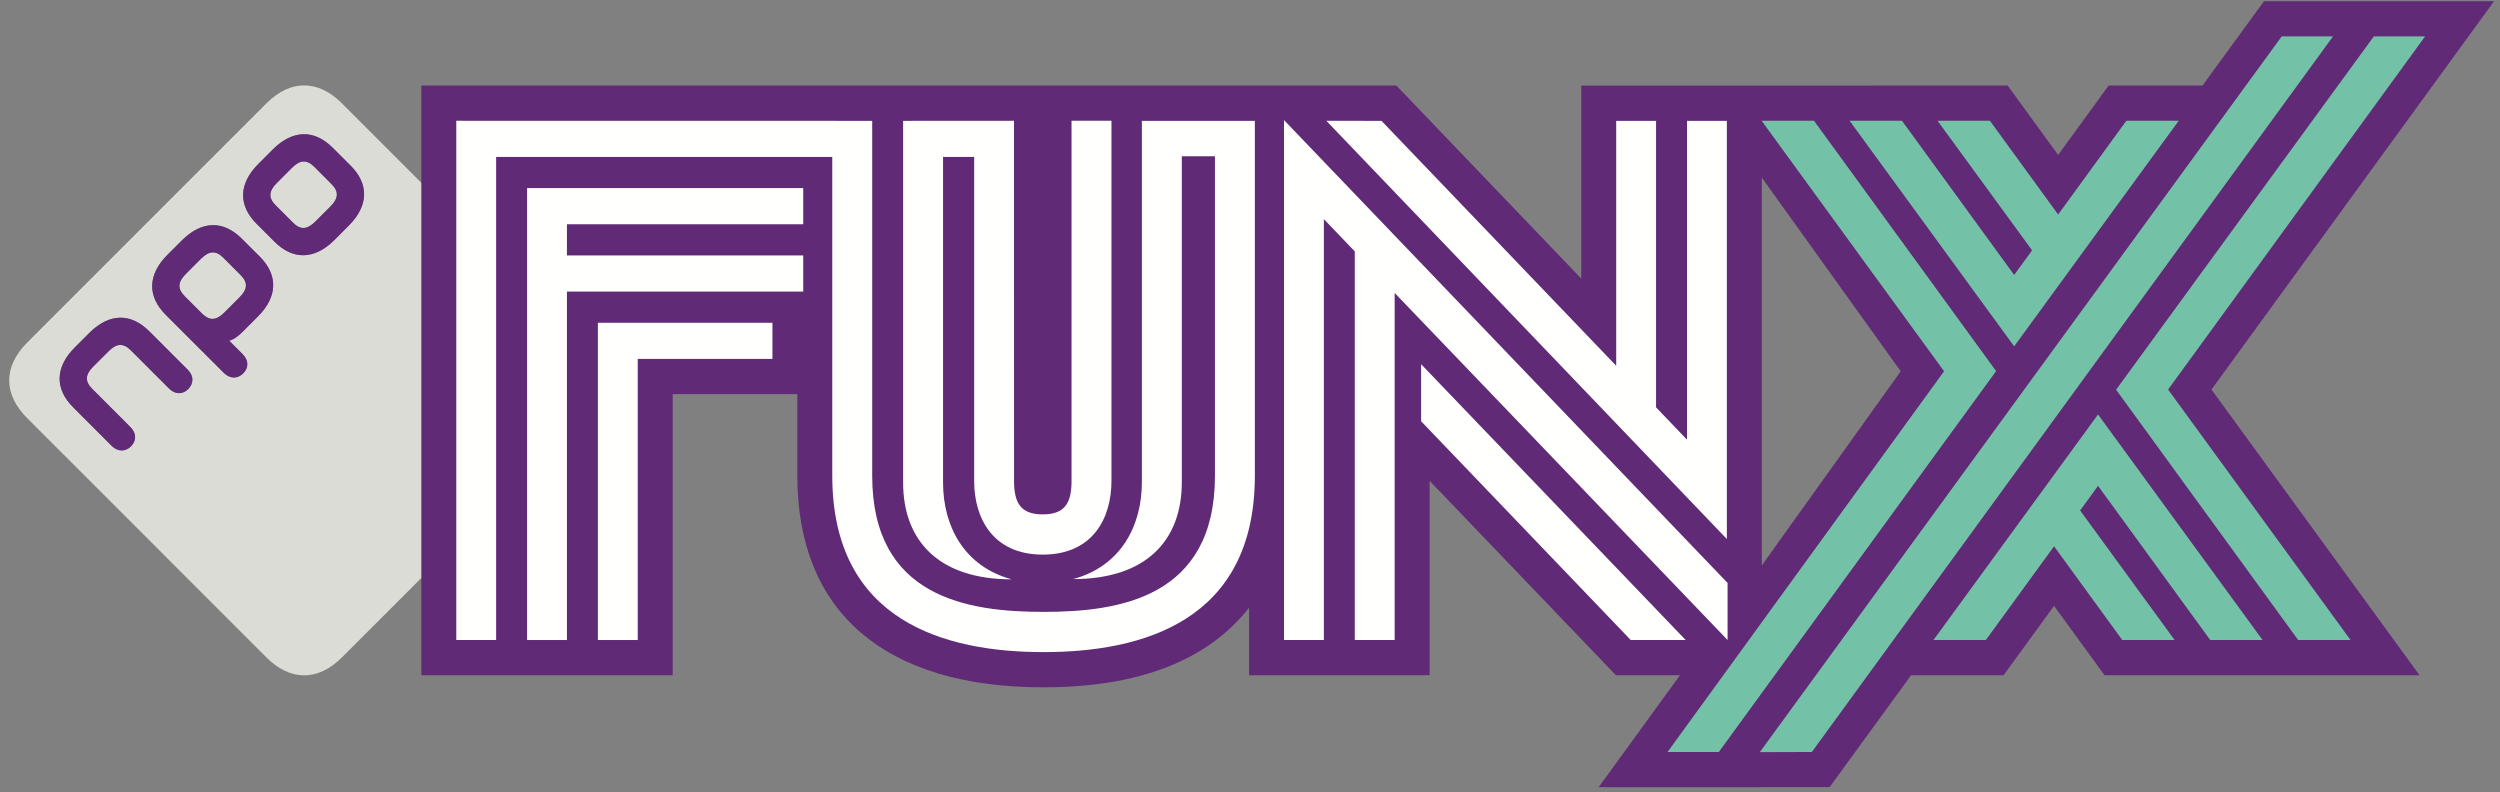 <?xml version="1.0" encoding="UTF-8"?>
<svg width="101px" height="32px" viewBox="0 0 101 32" version="1.1" xmlns="http://www.w3.org/2000/svg" xmlns:xlink="http://www.w3.org/1999/xlink">
    <rect x="0" y="0" width="101" height="32" fill="#808080" stroke="none"/>
    <!-- Generator: Sketch 64 (93537) - https://sketch.com -->
    <title>NPO_FUNX_Logo_RGB</title>
    <desc>Created with Sketch.</desc>
    <g id="NPO_FUNX_Logo_RGB" stroke="none" stroke-width="1" fill="none" fill-rule="evenodd">
        <g>
            <path d="M14.169,6.695 L13.436,5.964 C12.71,5.236 11.835,5.223 11.019,6.04 L10.439,6.621 C9.622,7.437 9.635,8.31 10.362,9.038 L11.095,9.769 C11.822,10.499 12.696,10.511 13.512,9.695 L14.092,9.113 C14.909,8.297 14.896,7.424 14.169,6.695 Z M10.497,10.368 L9.763,9.637 C9.036,8.91 8.162,8.896 7.347,9.713 L6.765,10.294 C5.949,11.11 5.961,11.983 6.688,12.711 L9.04,15.062 C9.312,15.332 9.618,15.292 9.826,15.084 C10.035,14.875 10.07,14.575 9.799,14.303 L9.258,13.763 C9.405,13.732 9.587,13.62 9.799,13.407 L10.42,12.785 C11.237,11.97 11.223,11.097 10.497,10.368 Z M7.582,14.933 L6.024,13.377 C5.296,12.649 4.424,12.635 3.607,13.451 L3.026,14.032 C2.209,14.848 2.222,15.722 2.951,16.45 L4.506,18.008 C4.779,18.279 5.084,18.239 5.293,18.031 C5.501,17.822 5.537,17.519 5.265,17.249 L3.722,15.705 C3.429,15.413 3.438,15.138 3.766,14.81 L4.384,14.193 C4.711,13.864 4.987,13.855 5.279,14.148 L6.823,15.691 C7.093,15.963 7.395,15.927 7.604,15.719 C7.813,15.509 7.853,15.205 7.582,14.933 Z M23.478,16.896 L13.818,26.555 C12.846,27.527 11.73,27.527 10.758,26.555 L1.101,16.897 C0.128,15.924 0.128,14.81 1.101,13.837 L10.759,4.18 C11.732,3.206 12.846,3.206 13.818,4.18 L23.477,13.837 C24.45,14.808 24.45,15.924 23.478,16.896 Z M12.692,6.735 C12.399,6.443 12.124,6.452 11.796,6.78 L11.179,7.397 C10.851,7.725 10.842,8 11.135,8.292 L11.84,8.998 C12.133,9.292 12.407,9.283 12.736,8.954 L13.353,8.337 C13.68,8.009 13.69,7.733 13.397,7.441 L12.692,6.735 Z M9.724,11.115 C10.017,11.407 10.008,11.683 9.679,12.01 L9.063,12.627 C8.734,12.955 8.46,12.964 8.167,12.671 L7.461,11.965 C7.169,11.673 7.177,11.398 7.505,11.07 L8.121,10.453 C8.451,10.124 8.726,10.116 9.019,10.409 L9.724,11.115 L9.724,11.115 Z" id="Fill-1" fill="#DBDCD6"></path>
            <path d="M9.724,11.115 L9.019,10.409 C8.726,10.116 8.451,10.124 8.121,10.453 L7.505,11.07 C7.177,11.398 7.169,11.673 7.461,11.965 L8.167,12.671 C8.46,12.964 8.734,12.955 9.063,12.627 L9.679,12.01 C10.008,11.683 10.017,11.407 9.724,11.115 Z M10.497,10.368 C11.223,11.097 11.237,11.97 10.42,12.785 L9.799,13.407 C9.587,13.62 9.405,13.732 9.258,13.763 L9.799,14.303 C10.07,14.575 10.035,14.875 9.826,15.084 C9.618,15.292 9.312,15.332 9.04,15.062 L6.688,12.711 C5.961,11.983 5.949,11.11 6.765,10.294 L7.347,9.713 C8.162,8.896 9.036,8.91 9.763,9.637 L10.497,10.368 Z M13.397,7.441 L12.692,6.735 C12.399,6.443 12.124,6.452 11.796,6.78 L11.179,7.397 C10.851,7.725 10.842,8 11.135,8.292 L11.84,8.998 C12.133,9.292 12.407,9.283 12.736,8.954 L13.353,8.337 C13.68,8.009 13.69,7.733 13.397,7.441 Z M14.169,6.695 C14.896,7.424 14.909,8.297 14.092,9.113 L13.512,9.695 C12.696,10.511 11.822,10.499 11.095,9.769 L10.362,9.038 C9.635,8.31 9.622,7.437 10.439,6.621 L11.019,6.04 C11.835,5.223 12.71,5.236 13.436,5.964 L14.169,6.695 Z M7.582,14.933 C7.853,15.205 7.813,15.509 7.604,15.719 C7.395,15.927 7.093,15.963 6.823,15.691 L5.279,14.148 C4.987,13.855 4.711,13.864 4.384,14.193 L3.766,14.81 C3.438,15.138 3.429,15.413 3.722,15.705 L5.265,17.249 C5.537,17.519 5.501,17.822 5.293,18.031 C5.084,18.239 4.779,18.279 4.506,18.008 L2.951,16.45 C2.222,15.722 2.209,14.848 3.026,14.032 L3.607,13.451 C4.424,12.635 5.296,12.649 6.024,13.377 L7.582,14.933 L7.582,14.933 Z" id="Fill-2" fill="#602A77"></path>
            <path d="M71.177,22.843 L76.789,15 L71.177,7.175 L71.177,22.843 Z M67.871,27.28 L65.283,27.28 L57.756,19.425 L57.756,27.28 L50.462,27.28 L50.462,24.553 C48.787,26.687 45.997,27.768 42.16,27.768 C35.745,27.768 32.212,24.732 32.212,19.22 L32.212,15.923 L27.177,15.923 L27.177,27.28 L17.022,27.28 L17.022,3.456 L56.413,3.456 L63.883,11.256 L63.883,3.459 L81.109,3.456 L83.149,6.259 L85.189,3.456 L88.981,3.456 L91.466,0.048 L100.761,0.048 L89.344,15.737 L97.75,27.28 L85.024,27.28 L82.984,24.477 L80.944,27.28 L77.208,27.28 L73.915,31.801 L64.585,31.803 L67.871,27.28 L67.871,27.28 Z" id="Fill-3" fill="#602A77"></path>
            <path d="M46.132,4.882 L46.124,4.882 L46.132,4.92 L46.132,19.479 C46.132,21.255 45.273,22.879 43.353,23.395 C46.306,23.395 47.745,21.837 47.745,19.479 L47.745,6.312 L49.084,6.312 L49.084,19.22 C49.084,24.15 45.206,24.72 42.16,24.72 C39.114,24.72 35.237,24.15 35.237,19.22 L35.237,4.882 L18.434,4.879 L18.434,25.857 L20.044,25.857 L20.044,6.34 L33.624,6.34 L33.624,19.22 C33.624,25.109 38.188,26.345 42.16,26.345 C46.133,26.345 50.696,25.109 50.696,19.22 L50.696,4.882 L46.132,4.882" id="Fill-4" fill="#FFFFFE"></path>
            <polyline id="Fill-5" fill="#FFFFFE" points="21.294 25.857 22.904 25.857 22.904 11.78 32.45 11.78 32.45 10.32 22.904 10.32 22.904 9.06 32.45 9.06 32.45 7.599 21.294 7.599 21.294 25.857"></polyline>
            <polyline id="Fill-6" fill="#FFFFFE" points="24.154 25.857 25.765 25.857 25.765 14.5 31.207 14.5 31.207 13.04 24.154 13.04 24.154 25.857"></polyline>
            <path d="M40.877,23.406 C38.958,22.89 38.099,21.266 38.099,19.491 L38.099,6.34 L39.356,6.34 L39.356,19.434 C39.356,20.913 40.094,22.406 42.129,22.406 C44.164,22.406 44.903,20.913 44.903,19.434 L44.903,4.879 L43.29,4.879 L43.29,19.434 C43.29,20.328 43.014,20.781 42.129,20.781 C41.244,20.781 40.968,20.328 40.968,19.434 L40.965,4.879 L36.486,4.882 L36.486,19.491 C36.486,21.848 37.924,23.406 40.877,23.406" id="Fill-7" fill="#FFFFFE"></path>
            <polyline id="Fill-8" fill="#FFFFFE" points="69.794 23.552 51.873 4.851 51.873 25.857 53.484 25.857 53.484 8.853 54.733 10.156 54.733 25.857 56.344 25.857 56.344 11.835 69.794 25.857 69.794 23.552"></polyline>
            <polyline id="Fill-9" fill="#FFFFFE" points="69.765 19.444 69.765 4.882 68.155 4.882 68.155 17.763 66.905 16.458 66.905 4.882 65.295 4.882 65.295 14.778 55.813 4.883 53.583 4.879 69.765 21.777 69.765 19.444"></polyline>
            <polyline id="Fill-10" fill="#FFFFFE" points="57.413 14.714 57.413 17.018 65.882 25.857 68.101 25.857 57.413 14.714"></polyline>
            <polyline id="Fill-11" fill="#73C1A7" points="78.112 25.857 80.228 25.857 82.984 22.07 85.739 25.857 87.855 25.857 84.037 20.623 84.761 19.629 89.293 25.857 91.408 25.857 84.761 16.744 78.112 25.857"></polyline>
            <path d="M97.974,1.471 L95.902,1.471 C95.887,1.49 85.49,15.744 85.49,15.744 L92.846,25.857 L94.962,25.857 L87.592,15.737 L97.974,1.471" id="Fill-12" fill="#73C1A7"></path>
            <polyline id="Fill-13" fill="#73C1A7" points="88.02 4.879 85.904 4.879 83.149 8.666 80.393 4.879 78.277 4.879 82.096 10.113 81.372 11.108 76.84 4.879 74.724 4.879 81.372 13.993 88.02 4.879"></polyline>
            <path d="M73.286,4.879 L71.17,4.879 L78.54,14.999 L67.369,30.38 L69.441,30.38 C69.456,30.36 80.643,14.992 80.643,14.992 L73.286,4.879" id="Fill-14" fill="#73C1A7"></path>
            <path d="M92.181,1.471 C92.167,1.49 71.096,30.387 71.096,30.387 L73.199,30.38 L94.254,1.471 L92.181,1.471" id="Fill-15" fill="#73C1A7"></path>
        </g>
    </g>
</svg>